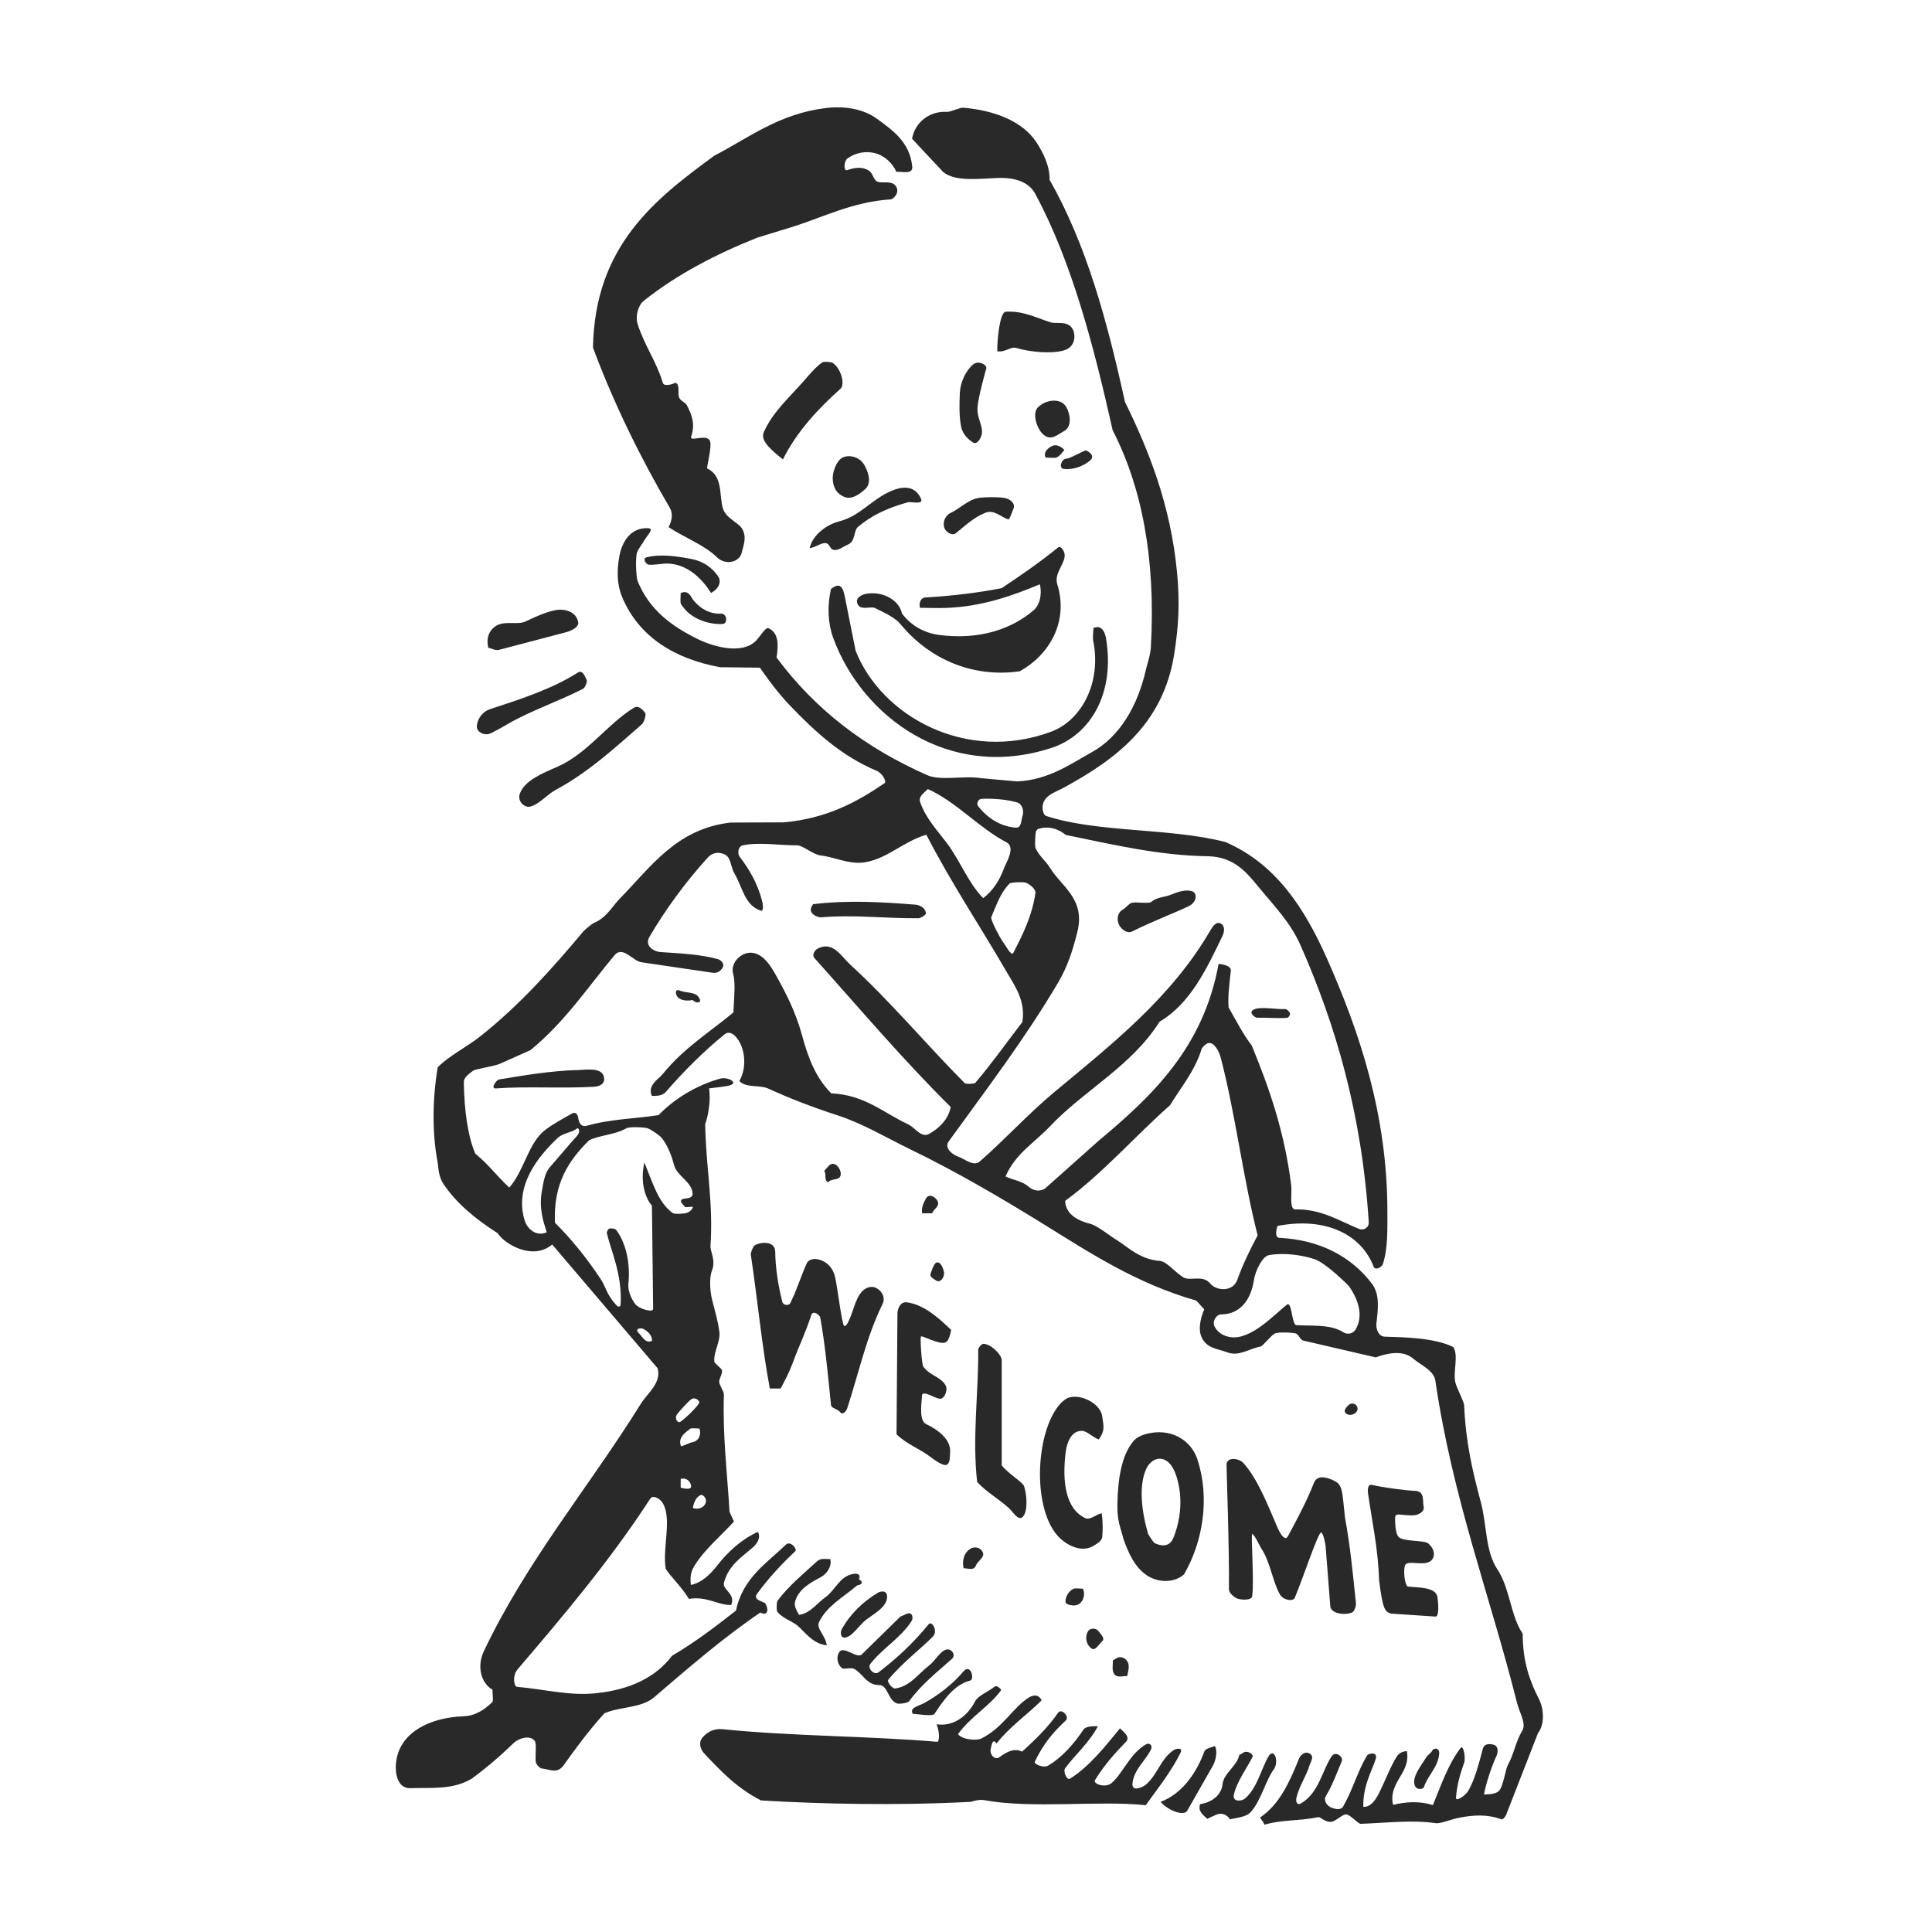 <svg width="288" height="288" viewBox="0 0 288 288" fill="none" xmlns="http://www.w3.org/2000/svg">
<path d="M101.469 221.779C101.904 221.85 103.527 222.339 102.872 221.041C102.606 220.511 102.002 220.302 101.469 220.466V221.779ZM201.112 209.382C201.547 209.024 202.328 209.274 202.368 209.979C202.404 210.64 201.414 211.18 200.741 210.774C200.029 210.341 200.871 209.587 201.116 209.386L201.112 209.382ZM95.23 198.731C95.751 199.227 96.198 200.332 97.194 199.873C97.241 199.078 96.564 198.433 95.892 198.093C95.507 197.899 94.521 198.056 95.23 198.731ZM104.416 222.872C103.657 223.238 103.408 224.152 103.268 224.783C104.02 225.096 105.139 224.768 105.236 223.772C105.283 223.287 104.761 222.708 104.416 222.872ZM156.857 66.474C157.523 66.161 158.267 66.631 158.667 67.086C158.296 67.471 157.987 68.015 157.479 68.202C157.184 68.31 156.141 68.202 155.86 68.202C155.49 67.396 156.227 66.769 156.857 66.474ZM100.872 148.415C100.753 148.203 100.555 147.363 101.303 147.658C102.286 148.046 103.545 147.863 104.067 148.538C104.97 149.717 103.542 149.546 103.279 149.068C102.369 149.251 101.3 149.169 100.875 148.415H100.872ZM139.539 188.237C140.24 187.882 140.683 189.285 140.73 189.718C140.802 190.371 140.19 191.288 139.575 190.897C139.175 190.643 138.578 190.337 138.7 189.93C138.83 189.505 139.229 188.393 139.539 188.233V188.237ZM123.796 173.579C124.606 173.161 125.336 174.303 125.333 174.955C125.325 176.112 124.012 175.552 123.411 176.254C122.781 175.821 123.246 175.034 122.861 174.553C123.062 174.344 123.562 173.702 123.796 173.583V173.579ZM138.024 178.667C138.47 177.836 139.463 178.436 139.747 179.018C140.161 179.865 139.179 180.163 138.959 180.865H137.477C137.293 180.067 137.678 179.313 138.024 178.664V178.667ZM102.937 212.953C102.088 213.579 101.001 214.348 101.527 215.605C102.073 215.474 102.656 215.098 103.265 214.975C104.229 214.777 104.545 213.788 104.268 212.953C104.038 212.953 103.049 212.87 102.937 212.953ZM103.049 208.58C102.62 208.894 101.196 210.434 100.893 210.882C100.523 211.43 101.012 212.203 101.404 211.953C102.059 211.539 103.79 209.878 104.189 209.199C104.427 208.793 103.578 208.196 103.049 208.58ZM160.038 236.829C160.265 236.721 161.25 236.829 161.427 236.829C161.938 238 161.225 239.422 159.944 239.321C159.516 239.287 158.814 239.157 158.825 238.717C158.847 237.963 159.315 237.176 160.034 236.829H160.038ZM162.222 243.13C162.531 242.653 163.391 242.671 163.737 243.141C164.086 243.615 164.762 244.227 164.323 244.637C163.809 245.115 163.28 246.1 162.758 245.764C161.905 245.216 161.664 243.992 162.218 243.13H162.222ZM166.605 247.107C167.292 246.827 168.058 247.376 168.209 248.025C168.353 248.633 168.134 249.271 168.033 249.849C167.378 249.812 166.486 250.181 166.058 249.495C165.73 248.972 165.91 248.193 165.896 247.517C166.025 247.439 166.454 247.17 166.605 247.107ZM144.659 230.871C145.213 230.532 146.044 230.606 146.436 231.27C146.947 232.132 145.76 232.61 145.468 233.389C145.163 234.203 144.198 233.744 143.641 233.785C143.41 232.733 143.623 231.505 144.659 230.871ZM186.571 150.799C187.05 149.825 190.18 150.512 191.595 150.422C191.771 150.411 192.037 150.62 192.275 150.971C192.401 151.157 192.127 151.713 191.846 151.732C190.493 151.825 188.615 151.68 187.341 151.706C187.143 151.71 186.395 151.157 186.571 150.799ZM161.891 67.142C162.456 67.381 163.247 68 162.488 68.653C161.527 69.485 159.973 70.063 158.588 69.91C157.739 69.817 158.228 68.403 158.948 68.373C159.57 68.351 161.725 67.068 161.891 67.138V67.142ZM213.53 260.922C213.702 260.575 214.616 260.448 214.537 261.444C214.375 263.433 212.795 264.712 212.267 266.398C212.151 266.768 210.687 267.036 210.816 265.425C210.899 264.41 211.835 263.171 212.684 261.851C212.799 261.675 213.35 261.291 213.53 260.926V260.922ZM101.469 89.963C101.397 89.661 101.469 88.668 101.469 88.415C102.617 87.847 103.052 89.049 103.221 89.28C104.459 90.959 106.143 91.563 107.485 91.474C108.356 91.418 108.586 93.007 107.644 93.029C105.481 93.082 103.203 92.231 101.955 90.653C101.84 90.511 101.505 90.105 101.473 89.959L101.469 89.963ZM143.569 249.207C144.691 247.842 145.332 250.349 144.63 250.517C142.259 251.095 140.632 253.472 139.305 255.479C139.02 255.911 136.613 255.479 136.059 255.479C135.58 254.542 136.746 254.415 137.779 253.86C139.78 252.785 142.115 250.972 143.572 249.204L143.569 249.207ZM130.914 237.4C131.133 237.269 132.212 236.919 132.238 237.985C132.274 239.526 130.305 240.552 129.183 241.395C128.035 242.257 127.168 243.869 126.031 244.104C125.282 244.257 125.21 243.324 125.509 242.798C126.714 240.664 128.575 238.784 130.917 237.396L130.914 237.4ZM96.439 83.061C98.569 82.546 100.965 82.93 103.11 83.333C104.794 83.65 106.24 84.654 107.082 85.967C107.514 86.642 107.28 87.683 105.992 88.396C104.866 86.583 102.764 84.225 99.781 84.02C98.716 83.945 97.712 84.262 96.68 84.173C96.356 84.147 95.643 83.251 96.439 83.057V83.061ZM146.332 119.081C145.746 119.103 145.562 119.868 145.792 120.159C147.127 121.849 148.973 123.173 151.427 123.382C152.284 123.453 152.226 122.2 152.399 121.726C152.708 120.883 152.377 119.853 151.661 119.633C150.139 119.167 148.059 119.01 146.336 119.081H146.332ZM155.112 60.401C156.123 59.61 158.152 59.3 158.951 60.677C159.509 61.636 159.865 63.576 158.645 64.24C157.843 64.68 156.979 65.467 156.123 65.139C155.263 64.807 154.817 63.93 154.55 63.195C154.281 62.453 154.119 61.389 154.705 60.737C154.784 60.651 155.033 60.464 155.112 60.401ZM181.088 260.28C181.498 260.821 181.325 262.339 180.76 263.28L176.971 269.935C176.493 270.741 174.273 269.995 173.006 268.607C176.395 267.316 178.461 264.022 179.526 261.09C179.699 260.608 180.778 260.441 181.088 260.28ZM125.419 68.317C126.347 67.694 128.092 67.989 128.845 69.317C129.456 70.392 130.01 72.026 128.913 72.969C128.103 73.667 126.984 74.533 125.858 74.074C124.775 73.63 124.138 72.708 124.131 71.246C124.124 70.399 124.642 68.843 125.419 68.321V68.317ZM145.634 74.272C146.498 74.07 149.293 74.048 150.024 74.294C150.607 74.492 151.438 75.044 151.049 75.894C150.837 76.357 150.722 76.931 150.362 77.439C149.265 77.129 148.203 75.928 146.933 76.42C145.145 77.114 143.838 78.405 142.507 79.472C141.939 79.927 141.025 79.345 140.784 78.722C140.47 77.905 140.884 76.849 141.683 76.476C143 75.865 144.202 74.611 145.63 74.275L145.634 74.272ZM145.058 54.327C145.839 53.682 147.152 54.357 147.027 54.917C147.027 54.917 145.817 59.114 145.717 60.766C145.612 62.419 146.642 63.568 146.328 64.814C146.177 65.419 145.62 66.314 145.08 65.978C144.13 65.381 143.471 64.598 143.27 63.591C142.957 61.998 143.014 60.267 143.079 58.603C143.14 57.002 143.972 55.234 145.062 54.331L145.058 54.327ZM86.187 159.51C87.45 159.477 89.685 159.078 90.019 160.521C90.278 161.637 89.311 161.95 88.53 161.999C84.007 162.282 78.293 161.909 73.953 162.249C73.014 162.323 74.007 160.98 74.396 160.913C78.091 160.305 82.049 159.619 86.187 159.507V159.51ZM174.542 133.373C175.589 132.94 176.773 132.549 177.72 132.862C178.421 133.093 178.569 134.436 177.119 135.123C174.837 136.201 171.844 137.316 168.746 138.861C167.994 139.238 166.993 138.443 166.727 137.656C166.489 136.962 166.594 136.022 167.353 135.604C167.828 135.343 168.181 134.802 168.634 134.608C169.174 134.377 171.257 134.765 171.621 134.451C172.499 133.698 173.589 133.769 174.542 133.373ZM121.173 134.787C126.329 134.168 131.32 134.448 136.444 134.854C136.843 134.884 137.93 135.149 138.024 136.16C138.042 136.365 137.254 136.88 136.912 136.884C131.741 136.914 127.322 136.324 122.454 136.742C121.81 136.798 120.612 136.197 120.907 135.339C121.026 134.992 121.245 134.78 121.173 134.787ZM86.133 168.154C85.115 168.919 83.981 168.833 83.103 169.665C80.3 172.318 76.576 176.761 78.231 181.999C78.599 183.156 79.926 184.405 81.506 183.689C80.999 182.122 80.282 180.111 80.808 177.377C80.977 176.496 81.139 175.045 81.859 174.116L85.41 169.997C85.784 169.546 86.756 168.796 86.133 168.154ZM132.947 73.149C134.332 72.567 136.365 72.197 137.297 74.365C137.696 75.294 135.728 74.76 135.372 74.861C132.123 75.767 129.87 76.872 127.873 78.569C127.261 79.088 127.528 80.722 126.401 81.173C125.635 81.483 124.818 82.27 124.062 81.89C123.728 81.722 123.609 81.02 123.095 80.961C122.414 80.886 121.688 81.546 120.691 81.722C121.141 79.685 123.289 78.181 125.063 77.73C128.28 76.909 129.877 74.436 132.943 73.149H132.947ZM150.646 131.623C150.466 131.664 150.027 132.224 149.898 132.399C148.977 133.642 148.545 134.858 147.768 136.723C147.624 137.067 149.013 139.719 149.43 140.286C149.927 140.958 150.758 142.61 151.046 142.054C152.528 139.186 153.852 136.518 154.349 133.112C154.428 132.564 153.575 131.885 153.039 131.623C152.651 131.433 151.103 131.515 150.646 131.623ZM82.79 90.955C84.086 90.698 85.917 91.123 86.194 92.768C86.309 93.459 85.248 94.011 84.424 94.234L74.327 96.887C73.834 97.018 73.165 96.585 72.794 96.577C72.46 95.26 72.812 93.932 74.054 93.238C75.353 92.511 77.192 93.19 78.343 92.641C79.836 91.929 81.315 91.25 82.79 90.955ZM86.13 100.263C86.777 99.849 87.087 100.573 87.45 101.334C87.587 101.621 87.234 102.52 86.892 102.692C83.24 104.554 79.271 105.885 75.849 107.837C75.195 108.21 73.208 109.392 72.748 109.444C71.834 109.545 70.977 108.986 71.089 108.116C71.226 107.042 71.985 106.061 73.05 105.714C77.465 104.274 82.308 102.703 86.133 100.263H86.13ZM185.319 261.28C185.841 260.862 186.953 261.448 186.697 261.94C185.852 263.574 184.351 265.66 183.937 267.495C183.664 268.689 185.128 268.506 185.589 268.107C187.421 266.533 187.996 263.694 189.083 261.843C189.932 260.403 190.727 262.627 189.86 263.791C188.662 265.395 187.942 268.559 186.373 270.196C185.675 270.924 183.88 271.036 183.369 271.211C182.926 270.554 182.21 270.211 181.487 270.45C181.163 270.558 180.224 271.002 179.965 271.125C179.44 270.607 178.526 270.066 178.893 268.943C180.469 268.734 182.066 267.689 182.235 265.996C182.405 264.324 184.416 263.265 184.743 261.601C184.743 261.616 185.186 261.384 185.319 261.28ZM121.803 232.733C122.382 232.199 123.152 232.453 123.767 232.404C124.037 233.494 123.278 234.613 122.332 235.117C120.81 235.93 119.064 236.874 118.536 238.691C118.33 239.392 118.719 240.022 119.104 240.72C120.752 240.537 121.828 238.944 123.03 238.105C124.48 237.094 125.138 234.986 127.171 234.624C127.779 234.516 128.384 234.658 128.031 235.426C129.165 236.083 127.729 236.374 127.783 236.329C125.613 238.172 123.314 239.351 122.101 241.78C121.605 242.772 123.13 243.865 123.235 245.264C121.123 245.036 119.986 243.253 118.849 242.302C118.118 241.69 116.564 241.19 115.866 240.246C115.732 240.067 115.75 238.825 115.905 238.62C117.6 236.351 119.766 234.617 121.806 232.729L121.803 232.733ZM149.833 46.474C152.445 46.288 154.291 47.306 156.601 48.048C157.523 48.343 159.304 47.687 159.984 49.227C160.311 49.97 160.308 51.552 158.89 52.126C157.21 52.809 153.716 52.533 151.485 51.869C150.643 51.619 149.873 52.563 148.66 52.358C148.646 50.541 149.027 46.814 149.833 46.474ZM173.182 217.478C172.182 217.28 171.326 218.056 170.944 218.81C169.652 221.369 170.217 225.503 171.142 228.633C171.167 228.718 171.89 229.897 172.117 230.017C172.898 230.438 174.291 230.729 174.888 229.312C175.579 227.666 176.324 224.82 175.762 221.679C175.417 219.746 174.694 217.773 173.186 217.474L173.182 217.478ZM94.488 105.509C95.075 105.147 95.615 105.553 96.172 106.258C96.359 106.494 96.036 107.654 95.683 107.963C91.757 111.411 87.634 115.182 82.826 117.753C81.484 118.469 80.387 119.924 78.987 120.249C78.221 120.424 77.048 119.473 77.508 118.264C78.249 116.324 80.876 115.268 83.093 114.298C87.555 112.347 90.48 107.982 94.488 105.505V105.509ZM135.077 240.597C136.037 240.168 136.203 241.164 135.872 241.671C134.199 244.253 131.586 245.66 129.748 248.029C129.24 248.681 130.309 249.786 130.96 249.293C133.731 247.193 136.271 244.794 138.419 242.134C138.912 241.522 139.891 243.13 139.035 243.992C137.131 245.906 134.483 247.887 132.421 250.386C132.159 250.703 133.026 251.755 133.436 251.699C135.67 251.401 136.912 249.476 138.455 248.312C139.488 247.532 140.265 245.876 141.291 245.872C141.935 245.872 142.504 246.749 141.899 247.294C139.801 249.17 137.34 251.088 135.526 253.595C135.318 253.886 134.04 254.042 133.717 253.93C132.353 253.464 132.353 251.159 131.036 251.188C129.237 251.229 128.539 249.413 127.322 248.771C126.909 248.551 125.743 248.846 125.549 248.696C124.876 248.189 124.573 247.122 125.113 246.264C125.725 245.286 127.725 247.275 128.438 246.648L134.278 240.925C134.138 241.06 134.828 240.713 135.077 240.601V240.597ZM122.566 54.025C122.803 53.853 123.951 53.977 124.098 54.074C125.433 54.95 125.973 57.342 125.297 57.946C122.173 60.733 118.816 64.236 116.711 68.478C115.229 67.303 113.282 65.758 113.84 64.467C115.153 61.438 117.704 59.215 119.888 56.715C120.698 55.786 121.558 54.745 122.562 54.029L122.566 54.025ZM138.315 117.626C137.448 118.421 136.923 118.846 137.156 119.536C137.973 121.954 139.711 123.767 141.172 125.707C143.094 128.266 144.364 131.668 146.566 133.884C148.02 132.773 148.991 131.262 149.678 129.4C150.002 128.523 151.452 126.303 150.024 125.557C145.961 123.438 142.547 119.525 138.319 117.622L138.315 117.626ZM146.58 200.317C147.653 200.317 149.326 201.88 149.326 202.801V218.459C150.359 219.709 152.474 220.974 152.654 221.533C153.09 222.884 153.129 224.697 152.791 225.559C152.1 227.319 151.064 225.428 150.488 224.898C148.919 223.447 147.109 222.473 145.663 220.925C144.907 214.381 145.879 207.592 145.821 201.178C145.821 200.906 146.343 200.32 146.584 200.32L146.58 200.317ZM159.764 208.244C161.542 207.991 164.107 209.338 164.32 211.214C164.467 212.512 164.813 213.165 163.787 214.579C162.942 214.292 162.035 213.311 161.286 213.296C159.624 213.262 159.02 215.172 158.858 216.474C158.311 220.895 158.847 224.95 161.805 226.316C162.521 226.648 163.521 225.652 164.23 225.588C164.438 227.133 164.381 228.252 164.316 229.058C164.262 229.737 163.51 230.129 162.985 230.446C161.258 231.483 159.196 230.371 158.134 229.416C153.752 225.488 154.248 213.378 158.106 209.196C159.002 208.338 159.351 208.304 159.768 208.244H159.764ZM204.516 221.347C206.045 221.735 209.629 222.19 210.964 222.242C212.446 222.298 212.04 223.902 212.205 224.495C212.425 225.29 211.558 225.779 210.874 225.872C210.349 225.943 209.284 225.842 208.6 225.764C208.233 225.723 207.963 225.891 207.963 226.2C207.963 226.909 207.988 228.655 208.514 229.136C209.276 229.838 212.328 229.565 212.918 230.084C214.123 231.14 213.853 232.386 213.13 232.789C211.914 233.464 209.683 232.449 209.413 233.427C209.147 234.508 209.503 236.456 209.863 236.504C211.158 236.672 214.022 236.516 214.271 238.041C214.4 238.847 214.577 240.977 214.001 240.981L207.341 240.537C206.398 240.235 206.128 239.817 205.577 235.572C205.441 230.882 204.509 226.689 203.929 222.611C203.89 222.339 203.803 221.171 204.512 221.354L204.516 221.347ZM135.152 194.127C137.754 194.474 139.891 196.44 141.791 198.25C141.626 198.989 141.449 199.895 140.931 200.115C139.985 200.514 137.365 198.962 137.275 199.246C137.149 199.627 137.401 203.406 137.635 203.723C138.639 205.085 140.168 205.193 140.942 206.484C141.377 207.211 140.755 208.584 140.118 208.509C139.208 208.401 137.75 207.289 137.455 207.92C137.275 209.878 137.081 211.833 138.085 212.303C139.884 213.143 141.795 214.635 141.629 216.5C141.575 217.101 141.676 218.105 141.1 218.358C140.521 218.612 138.858 217.299 138.635 217.131C136.995 215.904 135.242 215.336 133.645 213.814L133.781 195.78C133.789 195.116 134.206 194.008 135.156 194.135L135.152 194.127ZM124.498 87.407C125.516 86.915 125.797 88.254 125.916 88.844L127.538 96.98C131.36 106.743 144.008 113.794 156.699 109.071C161.193 107.4 164.259 101.782 162.949 95.447C162.873 95.089 162.996 93.944 162.996 93.626C164.179 93.082 164.708 94.201 164.859 95.089C166.274 103.334 162.553 109.583 156.763 111.481C141.446 116.503 128.503 106.829 124.21 95.108C123.411 92.929 123.3 90.373 123.865 87.81C123.875 87.758 124.34 87.486 124.494 87.411L124.498 87.407ZM189.144 187.106C188.23 187.27 187.143 189.3 186.895 190.934C186.481 193.646 184.92 195.952 182.002 195.933C181.386 195.929 180.641 196.925 181.059 197.75C181.732 199.067 183.43 199.675 185.085 199.197C187.622 198.47 189.763 196.179 191.825 194.489C192.609 193.848 192.534 197.493 193.243 197.537C195.488 197.687 198.327 197.358 200.266 198.608C200.72 198.903 201.641 198.985 202.141 198.078C203.397 195.795 202.159 193.266 201.098 191.729C201.098 191.729 197.697 188.259 195.912 187.685C194.128 187.11 191.472 186.681 189.144 187.103V187.106ZM133.922 92.694C132.86 91.78 131.799 91.31 130.403 90.631C129.787 90.332 128.276 91.06 127.833 90.034C127.402 89.03 128.625 88.567 129.312 88.482C131.892 88.157 134.098 89.635 134.44 91.436C135.746 93.182 137.671 94.358 140.053 94.66C146.192 95.436 150.923 93.682 154.093 90.963C154.921 90.254 155.385 88.758 155.011 87.101C150.945 88.784 146.44 90.429 141.05 90.619C139.826 90.664 138.416 90.616 137.138 90.601C136.984 89.996 137.149 89.112 137.966 89.064C141.78 88.84 145.695 88.388 149.315 87.676C152.244 85.721 154.961 83.856 157.807 81.546C157.976 81.408 158.541 81.834 158.685 82.531C158.962 83.863 157.076 85.397 157.598 87.068C159.376 92.746 156.324 97.7 152.003 100.069C144.86 101.095 138.661 98.107 134.742 93.63L133.925 92.697L133.922 92.694ZM112.469 185.666C113.192 185.163 115.553 184.842 115.563 186.61C115.578 188.942 116.013 191.665 116.61 194.038C116.772 194.683 117.629 194.598 117.776 194.303C118.82 192.255 119.37 190.262 120.281 188.289C120.54 187.726 121.357 187.647 121.605 187.677C123.127 187.849 124.142 188.927 124.476 190.326C124.84 191.852 125.491 197.455 125.847 197.653C126.203 197.851 126.707 196.467 126.876 196.056C127.405 194.773 127.902 192.001 129.834 191.841C130.914 191.751 132.194 193.094 131.568 194.374C129.161 199.268 128.06 204.51 126.286 209.957C126.189 210.259 125.667 211.035 125.253 210.513C124.832 209.987 123.929 209.961 123.875 209.442C123.361 204.368 123.023 200.638 122.278 196.429C122.199 195.974 121.184 195.291 120.946 196.011C120.004 198.869 119.284 200.175 118.136 203.256C117.625 204.626 116.97 205.86 116.369 206.983H114.757C113.541 200.507 112.944 193.818 111.922 187.028C111.879 186.737 112.246 185.827 112.469 185.67V185.666ZM170.703 213.803C174.42 212.729 177.525 214.624 178.475 217.493C180.404 223.305 179.314 229.83 176.503 234.684C174.996 236.046 172.52 235.919 170.905 234.799C169.123 233.565 168.224 231.513 167.483 229.442C167.094 227.827 166.507 226.846 166.569 224.137C166.648 220.373 167.209 216.888 168.961 214.825C169.426 214.281 170.084 213.982 170.703 213.803ZM182.836 218.269C182.944 217.123 184.722 217.388 185.341 218.079C187.478 220.455 188.939 224.238 190.501 227.872C190.666 228.26 191.166 229.192 191.605 229.278C191.897 229.334 192.159 228.689 192.285 228.45C193.552 226.096 194.995 223.339 195.833 221.115C196.344 219.765 197.78 220.276 198.431 220.533C200.209 221.235 200.018 221.861 200.493 226.208C201.303 230.576 201.655 234.531 202.123 238.922C202.181 239.467 201.864 240.276 201.493 240.399C200.101 240.854 198.406 240.399 198.309 239.485L197.611 230.565C197.593 230.259 197.319 228.648 196.956 228.442C196.557 228.215 194.11 235.613 193.009 238.179C192.757 238.765 191.281 238.567 190.774 237.646C189.648 235.602 189.364 232.83 188.036 230.856C187.842 230.569 186.978 228.674 186.658 228.677C186.453 228.677 186.974 235.766 186.658 237.959C186.561 238.627 184.913 238.482 184.438 238.295C183.945 238.101 183.185 237.456 183.193 236.896C183.275 231.304 182.815 218.504 182.836 218.28V218.269ZM93.398 168.184C91.664 169.173 89.462 169.195 87.835 169.967C84.845 172.907 82.459 176.369 82.726 182.264C85.082 184.618 87.389 187.412 89.541 190.665C90.379 191.934 90.358 192.945 91.984 194.683C92.204 194.855 92.499 194.788 92.516 194.437C92.772 190.013 91.102 186.521 90.462 183.834C90.408 183.614 90.689 183.144 90.854 183.133C91.347 183.1 91.707 183.126 91.948 183.469C93.326 185.405 93.985 188.315 93.672 191.408C93.574 192.355 94.06 193.553 94.694 194.389C95.255 195.127 97.371 195.717 97.363 195.116L97.183 179.723C96.1 178.515 95.42 176.034 96.057 173.288C97.371 176.511 98.155 179.313 100.296 180.828C100.523 180.988 101.314 180.962 102.088 180.869C102.862 180.775 103.293 180.104 103.265 179.936C103.239 179.768 102.261 180.078 102.102 179.895C101.847 179.6 101.527 179.309 101.509 179.085C101.444 178.328 103.34 179.055 103.239 177.847C103.103 176.164 100.922 175.28 100.515 173.762C100.156 172.43 99.627 170.908 98.659 169.647C98.396 169.307 97.029 168.333 96.507 168.184C95.942 168.024 93.826 167.938 93.394 168.184H93.398ZM180.148 155.489C179.713 155.56 179.181 156.186 179.123 156.373C178.076 159.745 176.039 162.062 174.427 164.741C169.113 169.449 164.417 174.877 158.775 179.022C158.865 181.167 160.963 182.036 162.434 182.406C163.593 182.697 165.093 184.002 166.587 184.928C168.102 185.868 169.926 187.744 172.876 187.961C173.923 188.039 175.089 189.598 176.395 190.412C177.392 191.031 179.31 189.964 180.418 191.348C181.275 192.419 183.779 192.658 184.445 190.77C185.143 188.785 186.287 186.353 187.475 184.155C185.334 175.791 184.171 166.099 181.984 157.712C181.725 156.716 181.023 155.343 180.145 155.489H180.148ZM148.189 251.479C148.613 251.14 149.027 251.632 149.254 251.923C147.491 254.382 144.684 255.889 142.809 258.512C143.612 259.456 145.724 259.429 146.231 259.183C149.466 257.609 150.967 254.58 153.32 253.076C153.827 252.752 154.759 252.393 155.27 253.468C153.237 255.512 150.499 257.4 148.559 259.892C147.93 258.989 147.8 260.288 147.707 260.586C147.43 261.474 148.282 262.448 148.948 261.963C149.891 261.272 151.125 260.489 152.356 261.112C154.392 259.284 156.278 257.426 157.749 255.292C158.21 254.628 159.512 255.878 158.861 256.486C157.249 257.997 155.58 259.765 154.252 262.645C154.119 262.933 155.522 263.638 156.281 263.179C158.314 261.951 160.074 260 161.524 257.807C161.779 257.422 162.69 257.262 163.658 257.34C162.326 259.836 160.29 261.545 158.786 263.578C158.44 264.044 159.012 265.447 159.512 265.137C162.316 263.403 164.802 260.291 166.954 257.639C167.695 258.325 168.49 258.982 167.832 259.665C166.306 261.243 164.629 263.059 163.233 265.361C162.891 265.928 164.77 266.578 165.694 265.802C167.331 264.429 168.382 261.485 170.764 260.06C171.383 259.687 171.887 260.213 171.545 260.866C170.663 262.545 169.059 263.787 168.821 265.805C168.656 267.215 170.347 266.421 170.818 266.025C172.581 264.548 173.067 262.015 175.089 260.81C175.276 260.698 176.413 260.414 175.978 261.284C174.593 264.067 172.758 266.38 170.786 269.099C163.64 268.353 153.874 269.678 146.602 268.327C145.929 268.204 144.641 268.603 144.774 268.596C133.544 269.182 122.386 268.92 113.458 268.391C109.853 266.559 107.514 264.082 104.963 261.369C104.513 260.892 104.031 259.836 104.704 259.03C105.456 258.127 106.503 257.646 107.69 257.766C118.021 258.818 129.406 258.773 139.675 259.646C140.1 259.683 140.053 258.06 139.61 257.038C142.417 257.441 144.418 255.46 145.328 253.658C145.774 252.77 147.217 252.252 148.189 251.479ZM123.08 16.106C126.146 15.737 128.845 16.349 130.64 17.647C133.069 19.408 135.624 21.169 135.983 24.817C136.109 26.075 134.483 25.541 133.612 25.612C133.108 24.407 131.935 23.284 130.633 22.885C129.251 22.46 127.618 22.683 126.315 23.639C125.797 24.015 125.71 25.571 126.297 25.362C127.474 24.944 128.6 24.821 129.543 25.455C130.197 25.896 130.176 26.918 130.899 27.116C131.716 27.339 132.864 26.895 133.493 27.69C134.249 28.641 133.198 29.69 132.763 29.72C127.067 30.104 122.886 32.316 118.23 33.786L112.883 35.428C106.679 37.901 100.789 40.979 95.939 44.866C95.154 45.497 94.675 47.112 95.043 48.28C96.057 51.499 97.864 53.891 98.806 57.077C99.008 57.756 100.652 57.136 100.62 57.058C101.469 57.192 100.922 58.718 101.289 59.367C101.537 59.808 102.174 59.99 102.397 60.416C103.16 61.871 103.65 63.281 103.034 65.068C102.728 65.963 105.337 64.598 105.83 65.728C106.143 66.445 105.477 69.019 105.395 69.813C107.701 70.918 107.208 73.417 107.705 75.603C108.075 77.222 110.054 77.853 110.616 78.801C111.371 80.073 110.835 81.252 110.565 82.389C110.216 83.867 108.115 84.285 106.895 83.087C104.992 81.214 101.843 80.05 99.666 78.581C100.213 77.536 100.318 76.495 99.835 75.678C95.492 68.273 91.505 60.177 88.393 51.816C88.663 36.603 97.687 29.649 106.481 23.21C111.616 20.535 116.164 16.946 123.077 16.11L123.08 16.106ZM154.756 123.565C154.63 123.606 154.407 123.946 154.396 124.043C154.335 124.531 154.223 126.095 154.367 126.415C154.885 127.598 155.918 128.363 156.533 129.378C158.217 132.146 161.833 134.007 160.603 138.906C159.869 141.819 159.138 144.088 157.713 146.505C152.78 154.869 146.994 162.439 141.413 170.162C140.694 171.158 142.068 172.169 142.817 172.411C143.734 172.71 145.112 173.948 146.03 173.154C149.743 169.938 153.183 166.11 157.21 162.76C165.748 155.66 174.64 148.684 180.433 138.678C180.742 138.145 181.35 137.178 182.095 137.749C182.667 138.186 182.459 139.048 182.239 139.506C179.803 144.569 177.407 149.613 172.851 152.31C168.648 158.973 161.653 162.465 156.479 167.942C154.241 170.311 151.323 172.004 149.894 175.377C151.013 175.922 152.359 176.026 153.323 176.895C154.093 177.589 155.195 177.671 155.882 177.082L163.751 170.068C171.768 163.387 179.393 156.145 181.653 143.681C182.606 143.789 183.542 144.043 183.477 144.707C183.311 146.378 183.009 148.315 183.142 150.169C184.326 152.221 185.298 154.175 186.593 155.847C189.169 162.099 191.465 168.632 192.476 176.66C192.631 177.888 192.12 180.32 193.127 180.29C196.898 180.178 199.788 182.059 202.627 183.208C203.206 183.443 204.095 183.051 204.037 182.178C203.012 166.039 199.083 152.713 193.854 140.883C192.379 137.548 190.004 135.108 187.849 132.508C186.014 130.295 184.125 127.699 180.037 127.639C172.88 127.531 166.27 125.986 158.883 124.461C158.537 124.214 156.972 122.86 154.752 123.573L154.756 123.565ZM143.572 16.054C148.113 16.438 152.399 17.998 154.511 21.229C155.558 22.829 156.479 24.739 156.465 26.81C161.988 36.528 165.039 47.851 167.695 59.908C171.293 67.224 174.485 75.29 175.453 85.255C175.895 89.825 175.697 93.32 175.035 97.517C173.384 108.008 166.256 113.246 158.447 117.484C157.39 118.059 156.062 118.417 155.551 119.614C155.227 120.375 155.508 121.487 155.936 121.629C163.604 124.155 174.632 123.397 182.7 125.531C190.17 128.777 194.47 135.317 197.895 143.08C202.623 153.795 206.83 166.106 206.815 180.69C206.815 183.327 206.902 186.118 206.139 188.442C205.991 188.89 205.002 189.445 204.761 188.815C202.976 184.114 197.719 181.335 190.436 182.749C190.436 182.749 189.831 184.476 190.727 184.521C196.769 184.819 201.483 187.349 204.512 191.363C205.768 193.023 205.387 195.366 205.174 197.358C205.106 198.007 205.451 199.227 206.43 199.257C209.445 199.35 213.803 199.414 216.635 200.798C217.47 202.074 216.563 204.525 216.955 206.11C217.142 206.868 218.24 208.998 218.258 209.442C218.495 215.075 219.517 219.328 220.758 223.977C221.647 227.297 221.399 231.211 223.191 233.904C225.105 236.78 225.145 240.813 226.991 243.544C226.983 247.738 228.059 250.64 229.405 253.266C230.153 254.725 230.29 257.053 229.261 258.366L224.493 270.592C224.537 270.476 224.155 271.319 223.781 271.185C221.633 270.424 219.668 270.554 217.542 270.961C216.232 271.211 214.767 271.89 213.976 271.774C210.464 271.267 206.912 271.722 202.839 271.875C202.465 271.89 201.303 270.536 200.723 270.476C200 270.401 199.072 271.707 198.133 271.577C197.37 271.468 196.762 270.838 196.557 270.875C193.311 271.517 191.361 271.196 188.504 271.998C188.212 271.412 187.806 270.954 187.809 270.95C190.76 269.002 192.307 265.484 193.635 262.164C193.851 261.627 194.455 261.146 194.93 261.284C196.118 261.631 195.391 262.563 195.225 263.119C194.718 264.817 193.703 266.134 193.264 267.958C193.124 268.536 193.315 269.2 193.977 268.805C196.575 267.268 197.089 263.973 198.474 261.847C199.097 260.888 200.274 261.929 200.022 262.522C199.309 264.194 198.665 266.055 197.654 267.715C197.197 268.469 197.924 269.29 198.568 269.499C199.054 269.655 199.863 269.902 200.227 269.275C201.626 266.861 202.357 264.063 203.782 261.701C203.991 261.355 205.437 261.052 205.066 262.231C204.483 264.082 203.163 266.163 203.224 269.334C204.401 269.439 205.178 268.103 205.667 267.107C206.534 265.343 207.265 263.354 208.24 261.798C208.575 261.261 209.258 261.045 209.719 261.041C209.967 262.343 209.579 263.391 208.949 264.462C208.208 265.723 207.186 267.223 207.672 269.047C209.539 268.588 211.586 268.447 213.601 269.077C214.861 265.999 215.901 262.974 217.711 260.586C218.178 259.97 218.495 262.123 218.268 262.746C217.711 264.276 217.211 265.936 217.041 267.954C216.98 268.678 218.463 267.652 218.855 266.984C219.873 265.242 220.417 263.015 221.046 260.683C221.295 259.762 222.327 259.978 222.73 260.108C223.414 260.332 223.284 261.306 223.086 261.731C222.374 263.25 221.5 265.865 221.215 267.506C221.924 267.484 223.022 267.436 223.464 266.947C224.126 266.219 224.389 263.791 224.806 263.037C225.706 261.41 225.94 259.612 226.922 257.982C227.559 256.926 226.523 255.371 226.116 253.755C222.115 237.844 216.545 223.417 213.958 205.771C213.738 204.282 211.676 203.413 210.658 202.525C209.086 201.152 206.61 201.772 205.081 202.342L194.275 199.839C193.789 199.716 193.595 198.884 193.131 198.768C192.548 198.623 190.634 198.548 190.08 198.768C189.544 198.985 188.223 200.664 187.946 200.716C186.208 201.037 184.671 202.257 182.952 201.589C181.591 201.063 180.008 201.048 179.199 199.507C178.49 198.157 179.008 196.422 179.512 195.176C178.889 194.534 178.439 193.915 178.256 193.859C169.307 191.288 162.488 186.763 155.504 182.447C149.229 178.567 142.557 174.65 135.699 171.329C132.209 169.643 128.607 167.475 124.89 166.274C121.281 165.106 117.632 163.707 114.567 162.29C113.224 161.67 111.26 162.23 110.213 161.152C111.361 159.122 111.087 156.365 109.878 154.776C109.464 154.231 108.737 153.605 108.007 154.194C104.92 156.683 101.868 159.757 99.224 162.801C98.763 163.334 97.831 163.405 97.162 163.349C96.493 161.73 98.108 160.958 98.853 160.036C101.904 156.25 105.852 153.817 109.324 150.926C109.461 148.333 109.648 146.412 109.277 145.117C108.813 143.491 110.691 141.569 112.534 142.11C113.937 142.521 114.84 143.92 115.538 145.151C117.165 148.027 118.629 150.881 119.597 154.463C120.558 158.011 121.716 160.76 123.915 162.984C128.891 163.193 131.773 165.938 135.318 167.569C136.469 168.098 137.3 169.695 138.506 169.024C139.873 168.263 141.359 166.968 141.719 165.013C134.609 157.977 128.132 150.322 121.425 142.838C120.993 142.357 121.425 141.655 121.889 141.409C124.163 140.204 125.455 142.618 126.689 143.744C132.738 149.266 138.024 155.649 143.813 161.462C143.993 161.641 145.271 161.555 145.375 161.432C147.825 158.559 149.93 155.571 152.395 152.359C152.92 149.173 151.287 146.998 149.973 144.733C146.109 138.07 141.845 131.709 138.081 124.427C134.591 125.486 132.418 127.9 129.05 128.52C126.653 128.96 124.422 127.736 122.299 127.516C121.274 127.412 119.626 126.009 118.859 126.013C116.114 126.02 113.117 125.501 110.731 126.013C110.051 126.158 109.867 127.195 110.263 127.714C111.638 129.516 112.947 131.676 113.624 134.377C113.728 134.802 113.865 135.895 113.433 135.757C110.986 134.977 110.699 132.261 109.493 130.228C108.863 129.165 109.011 127.766 107.953 127.329C106.881 126.889 106.05 127.232 105.456 127.885C102.142 131.553 99.101 135.72 96.813 139.656C96 141.055 97.59 141.864 98.374 141.916C101.264 142.114 104.344 142.241 106.967 142.961C107.431 143.088 108.086 143.625 107.712 144.256C107.395 144.789 106.874 145.125 106.168 144.998L95.633 143.446C94.38 143.297 92.844 140.935 91.628 142.372C87.886 146.8 84.327 152.236 79.081 156.541L74.428 158.611C73.6 158.947 70.869 159.369 70.553 159.592C69.696 160.201 69.139 160.727 69.142 161.275C69.193 165.442 69.732 169.359 70.844 171.96C72.82 173.586 74.029 175.261 75.911 177.03C78.12 174.59 78.742 170.367 81.272 168.438C82.56 167.457 83.938 166.767 85.191 166.028C86.011 165.547 86.173 166.476 86.187 166.61C86.32 167.669 86.864 167.99 87.447 167.822C90.959 166.804 95.043 166.733 98.166 166.226C101.052 163.271 104.563 161.555 107.385 160.783C108.432 160.495 110.17 161.368 108.784 161.797C108.255 161.961 106.586 162.126 105.704 162.245C105.999 164.282 105.481 166.629 105.121 167.561C105.226 174.109 106.345 179.074 105.913 185.715C105.855 186.591 106.755 187.856 106.129 189.408C105.697 190.479 105.852 192.523 106.129 193.661C106.539 195.325 107.061 197.022 107.241 198.589C107.399 199.992 106.366 201.522 106.478 202.951C106.503 203.26 107.55 203.947 107.618 204.267C107.737 204.827 107.158 205.487 107.212 206.054C107.251 206.465 107.928 207.498 107.913 207.849C107.708 214.027 108.396 219.425 108.745 225.301C108.755 225.458 109.245 226.424 109.414 226.805C107.467 228.965 105.024 230.942 103.48 233.471C102.966 234.314 102.851 235.135 102.984 236.262C104.65 235.952 105.985 234.557 106.924 233.356C108.525 231.308 110.515 229.483 112.969 228.353C113.476 229.162 112.854 230.121 112.264 230.636C110.573 232.121 108.612 233.303 107.924 235.919C107.636 237.008 109.738 237.571 108.986 239.254C106.985 239.284 105.369 237.9 102.696 238.347C101.688 236.635 99.886 234.941 99.238 233.856C98.72 230.748 100.188 226.491 98.821 224.107C98.385 223.346 97.313 222.82 96.939 223.395C90.858 232.759 83.748 241.13 77.199 248.793C76.281 249.868 76.681 251.42 77.037 251.45C81.391 251.834 84.913 252.845 88.994 252.393C94.024 251.838 97.763 250.009 100.177 246.827C103.829 244.678 106.895 242.283 109.713 240.086C110.727 235.195 114.376 232.957 117.161 230.252C117.801 229.629 118.903 230.908 118.55 231.24C116.553 233.113 114.57 235.225 112.839 237.609C112.163 238.541 113.937 238.747 114.11 239.049C114.624 239.944 114.437 240.977 113.34 240.377C107.701 244.212 102.592 248.659 97.475 253.039C95.593 254.647 92.247 254.419 90.095 255.404C87.619 258.135 85.64 260.877 84.01 263.156C83.031 264.522 81.826 263.69 80.804 263.634C80.502 263.619 79.987 263.108 79.883 262.705C79.721 262.082 80.045 259.967 79.721 259.53C79.023 258.594 77.35 259.056 76.454 259.933C74.529 261.813 72.463 263.567 70.305 265.156C67.415 266.861 64.227 266.451 61.165 266.563C59.348 266.63 58.743 264.458 59.096 262.347C59.819 258.004 64.41 256.016 69.067 255.844C70.916 255.777 72.251 254.833 73.41 253.703C73.564 253.554 73.41 252.337 73.41 251.879C71.729 250.92 71.031 248.446 72.14 246.115C78.606 232.524 87.886 221.57 95.557 209.214C96.475 207.741 98.659 206.125 98.025 203.958L82.312 185.51C79.444 187.968 75.202 185.461 74.176 183.823C70.61 181.544 68.02 179.294 66.148 176.556C65.306 175.325 65.386 174.041 65.202 173.057C64.403 168.766 64.461 163.797 65.252 159.1C66.857 157.436 69.531 156.115 71.575 154.5C77.397 149.896 82.308 144.397 86.914 138.895C87.216 138.536 88.303 137.671 88.526 137.581C88.972 137.399 89.357 137.167 89.699 136.906C90.814 136.056 91.495 134.873 92.405 133.944C97.022 129.228 100.836 123.543 108.903 122.618L116.826 122.588C123.13 122.028 127.614 119.644 131.838 116.764C132.238 116.492 131.496 115.242 130.665 114.895C125.361 112.672 121.389 108.963 117.694 105.102C116.06 103.393 114.603 101.431 113.271 99.528L107.359 99.461C100.605 98.234 95.165 94.936 92.7 88.896C92.002 87.183 91.912 85.173 92.329 82.897C92.722 80.752 94.013 78.621 96.615 78.733C97.612 78.775 96.421 79.875 96.1 80.465C95.794 81.032 95.266 81.636 94.999 82.255C94.665 83.035 94.837 86.098 95.053 86.628C96.795 90.907 100.12 93.354 104.017 95.268C106.319 96.398 110.551 97.611 112.645 95.559C113.361 94.858 114.106 93.429 114.581 93.653C116.143 94.391 116.024 96.227 115.761 98.014C121.551 105.815 128.97 111.448 138.175 115.537C140.226 116.447 143.565 115.581 146.217 115.999L151.578 116.484C156.278 116.287 159.559 113.899 162.733 112.142C166.892 109.84 169.562 105.307 170.807 99.883C171.059 98.79 171.487 97.682 171.552 96.536C172.322 83.199 170.156 72.477 165.86 64.132C162.97 51.216 159.707 38.919 154.342 28.921C153.338 27.052 151.19 26.425 148.621 26.534C145.843 26.649 142.37 27.097 140.589 25.634L135.958 20.68C136.386 18.236 138.563 16.509 141.187 16.677C141.651 16.707 143.115 16.013 143.579 16.05L143.572 16.054Z" fill="#292929"/>
</svg>

